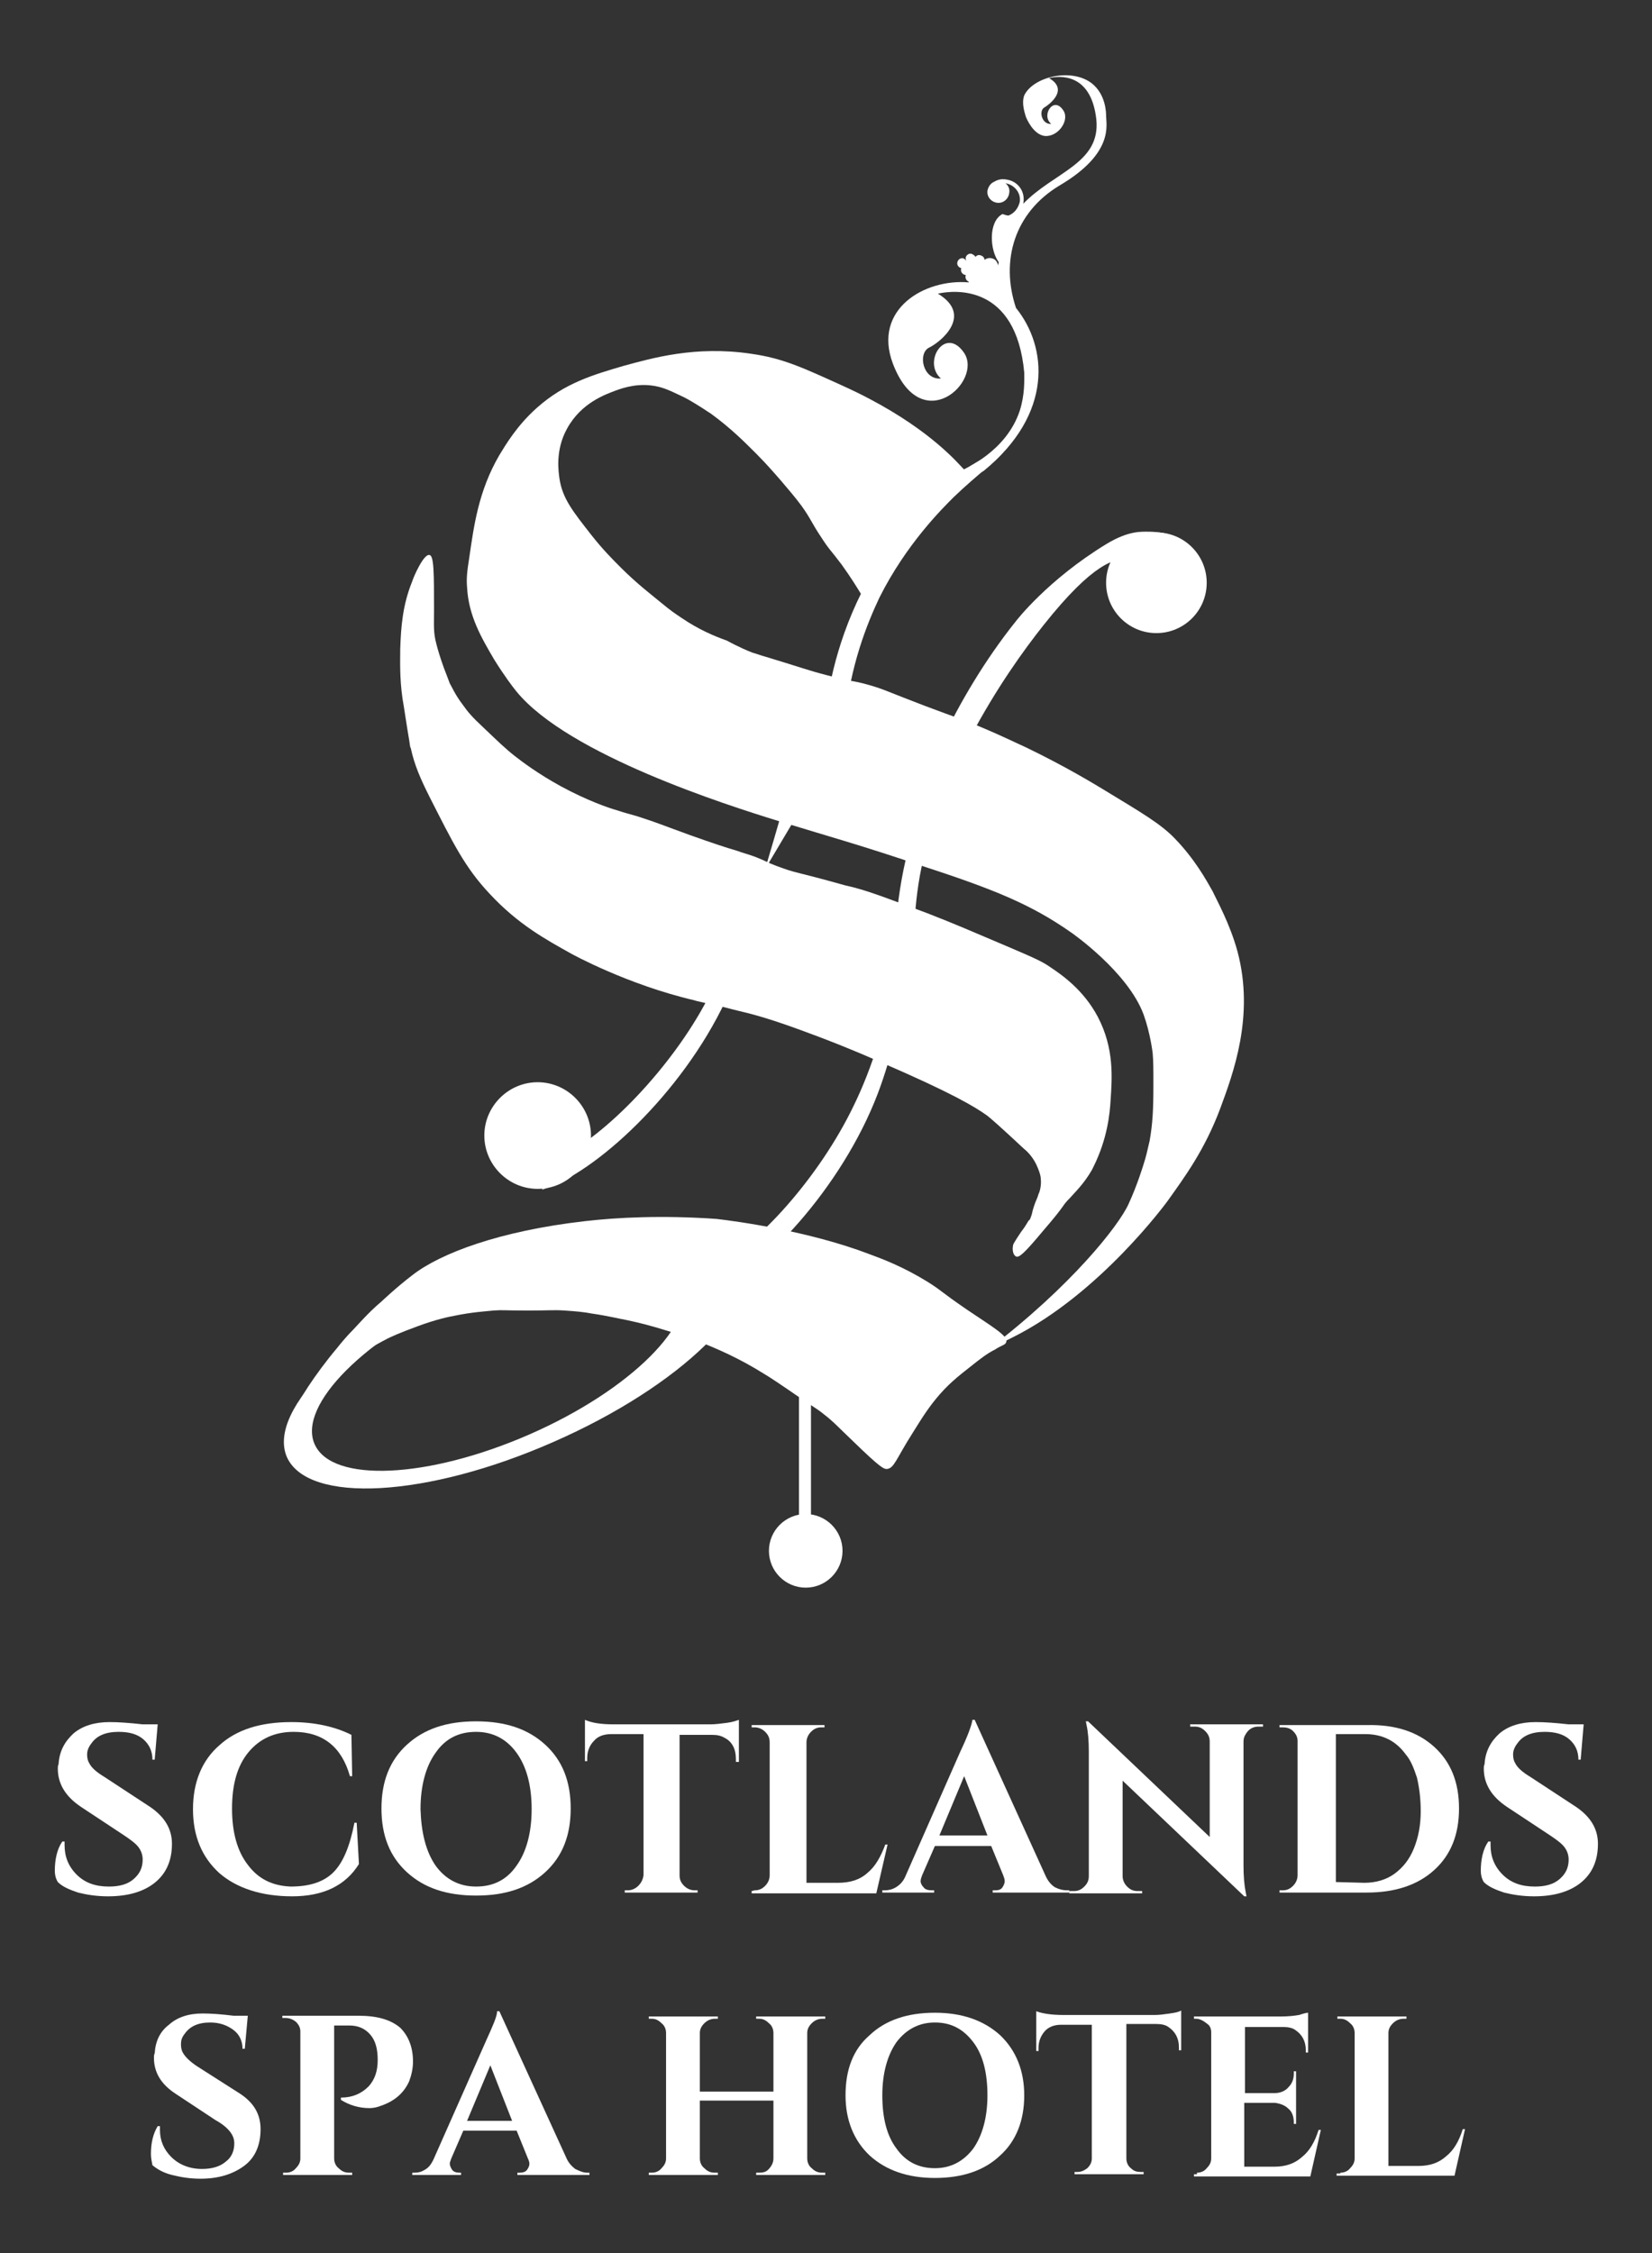 <?xml version="1.0" encoding="utf-8"?>
<!-- Generator: Adobe Illustrator 25.2.1, SVG Export Plug-In . SVG Version: 6.00 Build 0)  -->
<svg version="1.1" id="Layer_1" xmlns="http://www.w3.org/2000/svg" xmlns:xlink="http://www.w3.org/1999/xlink" x="0px" y="0px"
	 viewBox="0 0 220 300" style="enable-background:new 0 0 220 300;" xml:space="preserve">
<rect x="0" y="0" width="220" height="300" fill="#333333" stroke="none"/>
<style type="text/css">
	.st0{display:none;stroke:#FFFFFF;stroke-miterlimit:10;}
	.st1{fill:#FFFFFF;}
</style>
<rect class="st0" width="220" height="300"/>
<g id="Layer_1_1_">
</g>
<g id="Layer_2_1_">
	<g>
		<path class="st1" d="M7.3,249.1c0-1.5,0.3-2.9,1-3.9h0.3c0,0.2,0,0.3,0,0.5c0,1.5,0.5,2.8,1.6,3.9c1.1,1.1,2.5,1.6,4.3,1.6
			c1.4,0,2.5-0.3,3.3-1c0.8-0.7,1.2-1.5,1.2-2.6c0-0.6-0.2-1.2-0.6-1.7s-1.1-1-2-1.6l-5.6-3.7c-2.1-1.4-3.1-3.1-3.1-5.1
			c0-0.2,0-0.4,0.1-0.6c0.1-1.7,0.8-3,2-4.1c1.2-1,2.8-1.5,4.8-1.5c1.2,0,2.6,0.1,4.4,0.3h2l-0.4,4.7h-0.3c0-1.1-0.4-2-1.2-2.7
			c-0.8-0.7-1.9-1-3.3-1c-1.7,0-2.9,0.5-3.6,1.5c-0.4,0.5-0.6,1-0.6,1.5s0.1,0.9,0.3,1.2c0.3,0.6,1,1.2,2,1.8l6.1,4
			c1.9,1.3,2.9,2.9,2.9,4.9c0,2.3-0.8,4-2.3,5.2s-3.6,1.8-6.2,1.8c-1.5,0-2.8-0.2-4-0.5c-1.2-0.4-2.1-0.8-2.7-1.4
			C7.4,250.1,7.3,249.6,7.3,249.1"/>
		<path class="st1" d="M38.9,252.5c-4.1,0-7.4-1.1-9.7-3.1c-2.3-2.1-3.5-4.9-3.5-8.5s1.2-6.5,3.5-8.5c2.3-2.1,5.5-3.1,9.6-3.1
			c3.1,0,5.8,0.6,8,1.7l0.1,5.5h-0.3c-1.1-3.9-3.6-5.9-7.5-5.9c-2.5,0-4.5,0.9-6,2.7s-2.2,4.3-2.2,7.5s0.7,5.7,2.1,7.5
			c1.4,1.9,3.3,2.8,5.7,2.9c2.5,0,4.4-0.6,5.7-1.9c1.3-1.3,2.2-3.5,2.8-6.6h0.3l0.3,5.5C46,251.1,43,252.5,38.9,252.5"/>
		<path class="st1" d="M54.2,232.3c2.3-2.1,5.3-3.1,9.2-3.1s6.9,1,9.2,3.1c2.3,2.1,3.4,4.9,3.4,8.5s-1.1,6.4-3.4,8.5
			s-5.3,3.1-9.2,3.1s-6.9-1-9.2-3.1s-3.4-4.9-3.4-8.5C50.8,237.2,51.9,234.4,54.2,232.3 M58,248.4c1.3,1.8,3.1,2.8,5.4,2.8
			s4.1-0.9,5.4-2.8c1.3-1.8,2-4.4,2-7.5c0-3.2-0.7-5.7-2-7.5s-3.1-2.8-5.4-2.8c-2.3,0-4.1,0.9-5.4,2.8c-1.3,1.8-2,4.4-2,7.5
			C56.1,244,56.7,246.5,58,248.4"/>
		<path class="st1" d="M90.5,230.9v18.8c0,0.6,0.2,1,0.6,1.4s0.9,0.6,1.4,0.6h0.4v0.3h-9.7v-0.3h0.4c0.5,0,1-0.2,1.4-0.6
			c0.4-0.4,0.6-0.8,0.7-1.4v-18.8h-4.3c-1,0-1.8,0.3-2.3,0.9c-0.6,0.6-0.9,1.4-0.9,2.3v0.4h-0.3V229c0.9,0.4,2.1,0.6,3.8,0.6h12.9
			c0.7,0,1.4-0.1,2.2-0.2c0.8-0.1,1.3-0.3,1.6-0.4v5.6H98v-0.4c0-1.3-0.5-2.3-1.5-2.8c-0.5-0.3-1-0.4-1.7-0.4h-4.3V230.9z"/>
		<path class="st1" d="M100.5,251.7c0.6,0,1-0.2,1.4-0.6c0.4-0.4,0.6-0.9,0.6-1.4V232c0-0.6-0.2-1-0.6-1.4s-0.9-0.6-1.4-0.6h-0.4
			v-0.3h9.7v0.3h-0.4c-0.6,0-1,0.2-1.4,0.6c-0.4,0.4-0.6,0.9-0.6,1.4v18.7h4.2c1.6,0,2.9-0.4,3.9-1.3c1.1-0.9,1.8-2.2,2.4-3.8h0.3
			l-1.5,6.5h-16.6v-0.3L100.5,251.7L100.5,251.7z"/>
		<path class="st1" d="M142.1,251.7h0.3v0.3h-10.2v-0.3h0.3c0.5,0,0.8-0.1,1-0.4c0.2-0.3,0.3-0.6,0.3-0.8c0-0.3-0.1-0.5-0.2-0.8
			l-1.6-3.9h-7.5l-1.7,3.9c-0.1,0.3-0.2,0.5-0.2,0.8c0,0.2,0.1,0.5,0.4,0.8c0.2,0.3,0.6,0.4,1.1,0.4h0.3v0.3h-6.9v-0.3h0.3
			c0.5,0,1-0.1,1.5-0.4c0.5-0.3,0.9-0.7,1.2-1.3l7.4-16.8c1-2.1,1.5-3.5,1.6-4.2h0.3l9.5,20.9c0.3,0.6,0.7,1.1,1.2,1.4
			C141.1,251.6,141.6,251.7,142.1,251.7 M125.1,244.4h6.4l-3.1-7.9L125.1,244.4z"/>
		<path class="st1" d="M167.6,229.9c-0.7,0-1.3,0.3-1.7,1c-0.2,0.3-0.3,0.6-0.3,1v16.5c0,1.4,0.1,2.6,0.3,3.6l0.1,0.5h-0.3
			l-16.2-15.4v12.7c0,0.5,0.2,1,0.6,1.4c0.4,0.4,0.8,0.6,1.4,0.6h0.6v0.3h-9.7v-0.3h0.6c0.6,0,1-0.2,1.4-0.6
			c0.4-0.4,0.6-0.8,0.6-1.4v-16.6c0-1.4-0.1-2.6-0.3-3.5l-0.1-0.5h0.3l16.2,15.4v-12.7c0-0.6-0.2-1-0.6-1.4
			c-0.4-0.4-0.8-0.6-1.4-0.6h-0.6v-0.3h9.7v0.3H167.6z"/>
		<path class="st1" d="M191,232.6c2.2,2,3.3,4.7,3.3,8.2s-1.1,6.2-3.3,8.2s-5.2,3-9,3h-11.6v-0.3h0.4c0.6,0,1-0.2,1.4-0.6
			c0.4-0.4,0.6-0.9,0.6-1.4v-17.9c0-0.5-0.2-0.9-0.6-1.3c-0.4-0.4-0.9-0.5-1.4-0.5h-0.4v-0.3H182C185.8,229.6,188.8,230.6,191,232.6
			 M181.7,250.7c1.5,0,2.9-0.4,4-1.2s2-1.9,2.6-3.4s0.9-3.1,0.9-4.9c0-1.8-0.2-3.2-0.5-4.5c-0.4-1.2-0.8-2.3-1.5-3.1
			c-1.3-1.8-3.1-2.7-5.4-2.7h-3.9v19.7L181.7,250.7L181.7,250.7z"/>
		<path class="st1" d="M197.2,249.1c0-1.5,0.3-2.9,1-3.9h0.3c0,0.2,0,0.3,0,0.5c0,1.5,0.5,2.8,1.6,3.9c1.1,1.1,2.5,1.6,4.3,1.6
			c1.4,0,2.5-0.3,3.3-1s1.2-1.5,1.2-2.6c0-0.6-0.2-1.2-0.6-1.7c-0.4-0.5-1.1-1-2-1.6l-5.6-3.7c-2.1-1.4-3.1-3.1-3.1-5.1
			c0-0.2,0-0.4,0.1-0.6c0.1-1.7,0.8-3,2-4.1c1.2-1,2.8-1.5,4.8-1.5c1.2,0,2.6,0.1,4.4,0.3h2l-0.4,4.7h-0.3c0-1.1-0.4-2-1.2-2.7
			s-1.9-1-3.3-1c-1.7,0-2.9,0.5-3.6,1.5c-0.4,0.5-0.6,1-0.6,1.5s0.1,0.9,0.3,1.2c0.3,0.6,1,1.2,2,1.8l6.1,4c1.9,1.3,2.9,2.9,2.9,4.9
			c0,2.3-0.8,4-2.3,5.2s-3.6,1.8-6.2,1.8c-1.5,0-2.8-0.2-4-0.5c-1.2-0.4-2.1-0.8-2.7-1.4C197.3,250.1,197.2,249.6,197.2,249.1"/>
		<path class="st1" d="M20.1,286.8c0-1.5,0.3-2.7,0.9-3.7h0.3c0,0.2,0,0.3,0,0.5c0,1.4,0.5,2.6,1.5,3.6s2.4,1.6,4.1,1.6
			c1.3,0,2.4-0.3,3.2-1c0.8-0.6,1.1-1.5,1.1-2.4c0-0.6-0.2-1.1-0.6-1.6s-1-1-1.9-1.5l-5.3-3.5c-2-1.3-2.9-2.9-2.9-4.8
			c0-0.2,0-0.4,0.1-0.6c0.1-1.6,0.7-2.9,1.9-3.8c1.1-1,2.6-1.5,4.5-1.5c1.1,0,2.5,0.1,4.1,0.3H33l-0.4,4.4h-0.3c0-1-0.4-1.9-1.2-2.5
			c-0.8-0.6-1.8-1-3.1-1c-1.6,0-2.7,0.5-3.4,1.5c-0.4,0.5-0.5,0.9-0.5,1.4s0.1,0.9,0.3,1.2c0.3,0.5,0.9,1.1,1.8,1.7l5.8,3.7
			c1.8,1.2,2.7,2.7,2.7,4.7c0,2.1-0.7,3.8-2.2,4.9s-3.4,1.7-5.8,1.7c-1.4,0-2.6-0.2-3.8-0.5c-1.2-0.3-2-0.8-2.6-1.3
			C20.2,287.8,20.1,287.3,20.1,286.8"/>
		<path class="st1" d="M55,274.5c0,0.9-0.2,1.8-0.5,2.6c-0.7,1.6-2,2.7-3.8,3.3c-0.5,0.2-1,0.3-1.5,0.3c-1.4,0-2.7-0.4-3.8-1.1v-0.3
			c1.5,0,2.7-0.5,3.7-1.5c0.8-0.9,1.2-2,1.2-3.5s-0.3-2.6-1-3.4s-1.6-1.2-2.8-1.2h-2v17.7c0,0.5,0.2,1,0.6,1.3
			c0.4,0.4,0.8,0.6,1.4,0.6h0.4v0.3h-9.2v-0.3h0.4c0.5,0,1-0.2,1.3-0.6c0.4-0.4,0.6-0.8,0.6-1.3v-16.9c0-0.5-0.2-0.9-0.6-1.3
			c-0.4-0.3-0.8-0.5-1.4-0.5h-0.4v-0.3h10.1c2.5,0,4.3,0.5,5.6,1.6C54.4,271.1,55,272.6,55,274.5"/>
		<path class="st1" d="M78.2,289.3h0.3v0.3h-9.6v-0.3h0.3c0.4,0,0.8-0.1,1-0.4s0.3-0.5,0.3-0.8c0-0.2-0.1-0.5-0.2-0.7l-1.5-3.7h-7.1
			l-1.6,3.7c-0.1,0.3-0.2,0.5-0.2,0.7s0.1,0.5,0.3,0.8s0.6,0.4,1,0.4h0.2v0.3h-6.5v-0.3h0.3c0.5,0,0.9-0.1,1.4-0.4s0.8-0.7,1.1-1.3
			l7-15.8c0.9-2,1.5-3.3,1.5-4h0.3l9,19.7c0.3,0.6,0.7,1,1.1,1.3C77.2,289.1,77.7,289.3,78.2,289.3 M62.2,282.4h6l-2.9-7.4
			L62.2,282.4z"/>
		<path class="st1" d="M101.1,289.3c0.5,0,0.9-0.1,1.2-0.4c0.5-0.5,0.7-1,0.7-1.5v-7.7h-9.8v7.7c0,0.5,0.2,1,0.6,1.3
			c0.4,0.4,0.8,0.6,1.4,0.6h0.4v0.3h-9.2v-0.3h0.4c0.5,0,1-0.2,1.3-0.6c0.4-0.4,0.6-0.8,0.6-1.3v-16.7c0-0.5-0.2-1-0.6-1.3
			c-0.4-0.4-0.8-0.6-1.3-0.6h-0.4v-0.3h9.2v0.3h-0.4c-0.5,0-1,0.2-1.4,0.6s-0.6,0.8-0.6,1.3v7.8h9.8v-7.8c0-0.5-0.2-1-0.6-1.3
			c-0.4-0.4-0.8-0.6-1.3-0.6h-0.4v-0.3h9.2v0.3h-0.4c-0.5,0-1,0.2-1.4,0.6s-0.6,0.8-0.6,1.3v16.7c0,0.5,0.2,1,0.6,1.3
			c0.4,0.4,0.8,0.6,1.4,0.6h0.4v0.3h-9.2v-0.3H101.1z"/>
		<path class="st1" d="M115.8,271c2.1-2,5-3,8.7-3c3.6,0,6.5,1,8.7,3c2.1,2,3.2,4.7,3.2,8c0,3.4-1.1,6.1-3.2,8c-2.1,2-5,3-8.7,3
			c-3.6,0-6.5-1-8.7-3c-2.1-2-3.2-4.7-3.2-8C112.6,275.6,113.6,272.9,115.8,271 M119.4,286.1c1.2,1.7,2.9,2.6,5.1,2.6
			c2.1,0,3.8-0.9,5.1-2.6c1.2-1.7,1.9-4.1,1.9-7.1s-0.6-5.4-1.9-7.1c-1.3-1.7-2.9-2.6-5.1-2.6c-2.1,0-3.8,0.9-5.1,2.6
			c-1.2,1.7-1.9,4.1-1.9,7.1C117.5,282,118.1,284.4,119.4,286.1"/>
		<path class="st1" d="M150,269.7v17.7c0,0.5,0.2,1,0.6,1.3c0.4,0.4,0.8,0.5,1.3,0.5h0.4v0.3h-9.2v-0.3h0.4c0.5,0,0.9-0.2,1.3-0.5
			c0.4-0.4,0.6-0.8,0.6-1.3v-17.8h-4.1c-0.9,0-1.7,0.3-2.2,0.9s-0.8,1.3-0.8,2.2v0.4H138v-5.3c0.8,0.3,2,0.5,3.6,0.5h12.2
			c0.6,0,1.3-0.1,2-0.2s1.2-0.2,1.5-0.4v5.3H157v-0.4c0-1.2-0.5-2.1-1.4-2.7c-0.4-0.3-1-0.4-1.6-0.4h-4V269.7z"/>
		<path class="st1" d="M159.4,289.3c0.5,0,1-0.2,1.3-0.6c0.4-0.4,0.6-0.8,0.6-1.3v-16.8c0-0.5-0.2-0.9-0.5-1.1
			c-0.5-0.4-1-0.7-1.5-0.7H159v-0.3h11.6c1,0,1.8-0.1,2.4-0.2c0.6-0.2,1-0.3,1.2-0.3v5.3h-0.3V273c0-1.2-0.5-2.1-1.4-2.7
			c-0.4-0.3-1-0.4-1.6-0.4h-5.1v8.8h4c0.7,0,1.4-0.3,1.8-0.8c0.5-0.5,0.7-1.1,0.7-1.8v-0.3h0.3v7h-0.3v-0.2c0-0.7-0.2-1.4-0.7-1.8
			c-0.5-0.5-1.1-0.7-1.8-0.8h-4.1v8.5h4c1.5,0,2.7-0.4,3.7-1.3c1-0.8,1.7-2,2.2-3.6h0.3l-1.4,6.2H159v-0.3h0.4V289.3z"/>
		<path class="st1" d="M178.5,289.3c0.5,0,1-0.2,1.3-0.6c0.4-0.4,0.6-0.8,0.6-1.3v-16.7c0-0.5-0.2-1-0.6-1.3
			c-0.4-0.4-0.8-0.6-1.3-0.6h-0.4v-0.3h9.2v0.3h-0.4c-0.5,0-1,0.2-1.4,0.6s-0.6,0.8-0.6,1.3v17.7h4c1.5,0,2.7-0.4,3.7-1.3
			c1-0.8,1.7-2,2.2-3.6h0.3l-1.4,6.2H178v-0.3h0.5V289.3z"/>
		<path class="st1" d="M99.2,167.2c-2.8-6.3-18.7-5.4-35.5,2S35.5,187.7,38.2,194c2.8,6.3,18.7,5.4,35.5-2
			C90.6,184.6,102,173.5,99.2,167.2 M70.5,191c-13.5,5.9-26.3,6.5-28.6,1.3S48.7,178,62.2,172c13.5-5.9,26.3-6.5,28.6-1.3
			C93.1,176,84,185.1,70.5,191"/>
		<path class="st1" d="M127.9,62c-1.4-1.5-5.9-6.2-15.6-10.6c-5.3-2.4-8-3.7-12.3-4.3c-7.4-1.1-13.2,0.6-16.9,1.6
			c-4.1,1.2-7.9,2.3-11.6,5.6c-2.7,2.4-4.2,5-5,6.3c-2.8,4.8-3.4,9.5-4,13.6c-0.3,1.9-0.4,2.8-0.3,4c0.2,3.8,1.9,6.7,3.6,9.6
			c1.3,2.1,2.5,3.7,3,4.3c6.9,8.4,28,15.1,34.8,17.2c7.5,2.3,10.6,3.1,19.2,6c9.5,3.1,14.5,5.1,19.9,8.9c0,0,7.5,5.2,9.6,10.9
			c0.9,2.5,1.2,5.1,1.2,5.1c0.1,1.1,0.1,2.2,0.1,4.2c0,3.4-0.1,5.2-0.5,7.5c-0.3,1.3-0.5,2.2-0.8,3.1c0,0-0.8,2.7-2,5.3
			c-1.3,2.9-7.7,11-18.6,19.3c0.5-0.2,1-0.4,1.5-0.7c0,0,0.8-0.4,1.6-0.8c11.7-5.8,20.7-18.2,20.7-18.2c2.2-3.1,4.9-6.7,7-12.3
			c1.7-4.6,4.6-12.3,2.3-20.9c-1-3.7-2.8-6.9-3.3-8c-0.9-1.6-2.4-4.3-5-7c-1.9-2-4.5-3.5-9.6-6.6c-1-0.6-4.9-3-10.3-5.6
			c-0.7-0.3-2.9-1.4-6-2.7c-2.6-1.1-2.9-1.1-7.4-2.8c-5-1.9-5.4-2.2-7.5-2.8c-2.5-0.7-1.9-0.3-5.6-1.3c-2.7-0.7-3-0.9-8.3-2.5
			c-0.4-0.1-0.9-0.3-1.6-0.5c-1.8-0.7-3.4-1.6-3.4-1.6c-1.7-0.6-3.8-1.5-6-3c-0.9-0.6-1.5-1-2.7-2s-3.2-2.5-5.4-4.7
			c-1.1-1.1-2.4-2.4-3.9-4.3c-2.5-3.2-3.9-4.9-4.3-7.6c-0.1-0.8-0.6-3.7,1-6.6c1.9-3.5,5.2-4.6,6.5-5.1c1.1-0.4,3.2-1.1,5.7-0.5
			c1.2,0.3,2.1,0.8,3.4,1.4c0.6,0.3,1.8,1,3.6,2.2c2.6,1.9,4.4,3.7,6,5.3c1.4,1.4,2.6,2.8,3.3,3.6c1.1,1.3,1.8,2.1,2.7,3.3
			c1.3,1.8,1.3,2.2,2.7,4.3c1.1,1.7,1.2,1.6,2.7,3.6c2.5,3.5,2.8,4.6,3.4,4.9c0.1,0,0.1,0.1,0.3,0.1c0.9,0,1.4-2.9,1.5-3.3
			c0.4-1.9,3-5.6,12-13.4C129.1,63.4,128.6,62.7,127.9,62"/>
		<path class="st1" d="M57.2,73.9c-0.8-0.2-2.2,3.1-2.3,3.5c-1.3,3.2-1.5,6.1-1.6,9c0,1.5-0.1,3.8,0.3,6.6c0.2,1.1,0.6,3.9,0.9,5.6
			c0.1,0.6,0.1,0.9,0.2,1c0.5,2.3,1.3,4.1,2.5,6.5c3.1,6.1,4.7,9.4,8,12.9c3.8,4.1,7.5,6.1,10.9,8c0,0,7.4,4.1,16.4,6.2
			c0.2,0.1,1.7,0.4,3.9,0.9c1.5,0.4,2.8,0.7,3.2,0.8c3.1,0.8,6.1,1.9,9.3,3.1c1.3,0.5,4,1.5,8.3,3.4c9.5,4.1,12.5,5.9,14.2,7.1
			c0.3,0.2,1.9,1.6,5,4.5c0.4,0.3,1.3,1.2,1.8,2.5c0.3,0.7,0.4,1.2,0.4,1.4c0.1,0.9-0.1,1.7-0.3,2.1c-0.2,0.7-0.3,0.7-0.6,1.6
			c-0.3,0.9-0.2,0.9-0.4,1.4c-0.1,0.3-0.2,0.5-0.3,0.5c-0.3,0.5-0.6,1-1,1.5c-1,1.5-1.1,1.7-1.1,1.9c-0.1,0.5,0,1.2,0.4,1.4
			s1.1-0.4,3.6-3.4c3.2-3.7,2.4-3.2,3.6-4.4c0.6-0.7,1.8-1.8,2.9-3.7c0,0,0.1-0.2,0.2-0.4c1.9-3.8,2.2-7.2,2.3-8.9
			c0.2-3,0.5-6.9-1.7-11.1c-1.9-3.6-4.8-5.6-6.3-6.6c-1-0.7-1.8-1.1-5.8-2.8c-4.7-2-7-3-10.6-4.4c-5.4-2-8.1-3.1-10.9-3.7
			c-1.5-0.4-2.8-0.8-6-1.6c-1.3-0.3-2.1-0.6-3.2-1s-1.5-0.7-2.8-1.2c-1.1-0.4-1.9-0.6-2.4-0.8c-1.7-0.5-3.2-1-6.3-2.1
			c-3.6-1.3-4.2-1.6-7-2.5c-1.7-0.5-1.5-0.4-2.7-0.8c-1.1-0.3-4-1.3-7.5-3.2c-3.1-1.7-5.2-3.3-6.1-4c-1.4-1.1-2.3-2-4.3-3.9
			c-1.4-1.3-2-2-2.7-3c-1-1.3-1.5-2.5-1.7-2.8c-0.2-0.5-0.4-1.1-0.8-2.1c-0.5-1.4-0.8-2.4-1-3.2c-0.4-1.5-0.3-2.4-0.3-4.4
			C57.8,76.4,57.8,74,57.2,73.9"/>
		<path class="st1" d="M134,178.7c0.3-0.8-1.8-2-5.2-4.3c-3.8-2.6-3.3-2.5-5.4-3.8c-3.1-1.9-5.7-2.9-7.6-3.6
			c-8.1-3.1-17.8-4.4-20.4-4.7c-7.2-0.5-13.2-0.2-17.5,0.3c-11.4,1.3-19.3,4.3-23,7.2c-2.1,1.6-4.1,3.5-4.1,3.5
			c-1.9,1.6-3.2,3.2-4.2,4.2c-0.2,0.2-1.1,1.2-1.8,2.1c-2.7,3.2-5.6,7.6-5.2,7.9c0.2,0.2,2.3-1.7,6.5-5.4c0.1-0.1,0.5-0.5,1-0.9
			s0.8-0.7,0.8-0.7c1.2-1,3.4-2.1,3.4-2.1c0.5-0.3,2.1-1,4.3-1.8c2.4-0.9,4.3-1.3,4.9-1.4c2.4-0.5,4.3-0.6,5.2-0.7
			c1.4-0.1,1.1,0,4.7,0c2.8,0,3.3-0.1,4.8,0s2.6,0.2,3.6,0.4c2.1,0.3,3.7,0.7,4.8,0.9c0,0,1.9,0.4,3.6,0.9c2,0.6,8.3,2.3,14.5,6.2
			c0.7,0.4,2.2,1.4,5.1,3.4c1.8,1.2,2.3,1.5,2.9,2c1.3,1,1.9,1.7,3.9,3.6c3.7,3.6,4.1,3.7,4.5,3.7c1-0.1,1.2-1.3,3.5-4.9
			c1.3-2.1,2.2-3.5,3.6-5.1c1.5-1.7,3-2.8,4-3.6c1.5-1.2,2.3-1.8,3.3-2.3C133.4,179.1,133.9,179.1,134,178.7"/>
		<path class="st1" d="M112.2,206.5c0,2.7-2.2,4.9-4.9,4.9c-2.7,0-4.9-2.2-4.9-4.9s2.2-4.9,4.9-4.9S112.2,203.8,112.2,206.5"/>
		<path class="st1" d="M160.7,77.6c0,3.7-3,6.7-6.7,6.7s-6.7-3-6.7-6.7s3-6.7,6.7-6.7S160.7,73.9,160.7,77.6"/>
		<path class="st1" d="M78.7,151.2c0,3.9-3.2,7.1-7.1,7.1s-7.1-3.2-7.1-7.1c0-3.9,3.2-7.1,7.1-7.1C75.5,144.1,78.7,147.3,78.7,151.2
			"/>
		<path class="st1" d="M120.2,128.9c-0.6,0.6-1.2,1.3-1.8,1.9c0,4.5-2.3,11.5-4.7,16.4c-4.6,9.6-13,18.8-18.3,21.2
			c-0.4,1.3-0.8,2.6-1,3.9c6.9-2.6,17.7-14.1,22.5-26.7c1.9-5,3.6-11.9,3.3-16.8C120.2,128.8,120.2,128.8,120.2,128.9"/>
		<path class="st1" d="M129.2,98.2c3.5-6.6,7.1-11.6,9.8-15c6.6-8.3,9.5-8.9,11.4-8.8c2.5,0.2,4.4,1.8,5.6,3.2
			c0.6-0.1,1.2,0,1.8,0.3c0.1-0.3,0.1-0.6,0.2-0.8c-2.1-1.5-2.5-1.9-2.5-2c0,0,1.7,1.6,2.6,1.1c0.7-0.4,0.9-2,0.3-3.1
			c-1.1-2.2-4.7-2.3-5.3-2.3c-1,0-2.7-0.2-5.7,1.6c-7.9,4.8-12.1,10.3-12.1,10.3c-8.5,10.6-13.4,23.3-12.4,23.9
			c0.3,0.2,1.2-0.5,3.8-4.2C127.5,100.9,128.3,99.5,129.2,98.2"/>
		<path class="st1" d="M122.1,133.7c-0.6-5.3-0.6-11.5,0.4-17.1c1-5.4,3.2-12.4,5.8-16.1c-0.1-0.9-0.2-1.8-0.3-2.6c0,0,0-0.1,0-0.2
			c-3.1,3.9-5.8,10.4-7.1,15.6c-1.7,6.6-2.1,13.9-1.5,20.3C120.4,133.6,121.3,133.6,122.1,133.7"/>
		<path class="st1" d="M112.5,96.1c0.7-7.5,3-13.1,4.6-16.5c3.6-7.2,8.5-12,9.9-13.4c3.1-3,6.8-5.7,6.5-6.1
			c-0.2-0.3-2.4,0.9-2.8,1.1c0,0-1.2,0.6-2.1,1.3c-7.4,5.3-12.3,13.5-12.3,13.5c-4.4,7.5-5.9,14.7-6.4,19.3L112.5,96.1z"/>
		<path class="st1" d="M103.8,110.2c-0.5,1.3-0.9,2.6-1.4,3.9"/>
		<path class="st1" d="M101.9,115.7c0.8-2.7,1.6-5.4,2.4-8.2c0.7,0.3,1.4,0.5,2,0.8L101.9,115.7z"/>
		<path class="st1" d="M101,116.9c-0.6,0.6-1.3,1.2-1.9,1.8c-0.3,4.5-3.1,11.3-5.8,16c-5.3,9.2-14.3,17.9-19.8,19.8
			c-0.5,1.3-1,2.5-1.3,3.9c7-2.1,18.6-12.8,24.4-25.1c2.3-4.9,4.4-11.6,4.5-16.6C101.1,116.8,101.1,116.8,101,116.9"/>
		<path class="st1" d="M145.4,11.1c1.9,1.5,1.9,4,1.9,4.3c0,1.2,1.1,5-6.2,9.3c-6,3.6-7.9,10-5.8,16.3c4.2,5.2,5,14.1-4.3,21.7
			c-0.3,0.2-1,0.5-1.8,0.5s-1.4-0.1-1.7-0.3c1.1-0.5,6.5-2.8,8.3-8.2c0.7-2.2,0.6-4.1,0.6-5.1c-1.1-11.8-9.3-11-11.5-10.5
			c4.8,2.9,0.3,6.5-1.2,7.2c-1.5,0.8-0.8,4.3,1.6,4.1c-2.5-2.2,0.6-7.1,3.1-3.4c2.5,3.8-5.7,11.4-9.5,1.4
			c-2.7-7.2,4.2-11.3,10.1-10.8v-0.1c-0.3-0.1-0.5-0.5-0.4-0.8v-0.1l0,0h-0.1c-0.4-0.1-0.6-0.5-0.5-0.8v-0.1l0,0
			c-0.4-0.1-0.6-0.5-0.5-0.8c0.1-0.4,0.5-0.6,0.8-0.5c0.2,0.1,0.3,0.2,0.4,0.4l0,0c-0.1-0.2-0.1-0.4-0.1-0.5
			c0.1-0.4,0.5-0.6,0.8-0.5c0.2,0.1,0.4,0.2,0.5,0.4c0.2-0.2,0.4-0.3,0.7-0.2s0.5,0.3,0.5,0.6c0.3-0.2,0.6-0.3,1-0.2
			c0.5,0.1,0.8,0.6,0.8,1c0-0.2,0.1-0.3,0.1-0.5c-1.2-1.6-1.4-5.4,0.5-6.4c0.3,0.1,0.6,0.2,0.8,0.2c0.8-0.3,1.3-1,1.5-1.8
			c0.2-1.2-0.7-2.3-1.9-2.5l0,0c0.4,0.3,0.6,0.8,0.5,1.3c-0.1,0.8-0.8,1.4-1.6,1.3s-1.4-0.8-1.3-1.6c0.1-0.5,0.4-1,0.9-1.2
			c0.5-0.3,1-0.4,1.6-0.3c1.5,0.2,2.5,1.5,2.3,3c0,0.1,0,0.2-0.1,0.3c4.1-4.3,10.4-5.4,9.8-11.3c-0.7-6.3-5-5.8-6.3-5.5
			c2.6,1.5,0.2,3.4-0.6,3.9c-0.8,0.4-0.4,2.3,0.9,2.2c-1.4-1.1,0.3-3.8,1.6-1.8c0.9,1.3-0.7,3.6-2.5,3.4c-1.5-0.2-2.4-2.3-2.5-2.6
			c-0.1-0.4-0.6-1.7-0.2-2.8C137.6,10.2,142.7,9,145.4,11.1"/>
		<rect x="106.4" y="184.2" class="st1" width="1.6" height="22.3"/>
	</g>
</g>
</svg>
